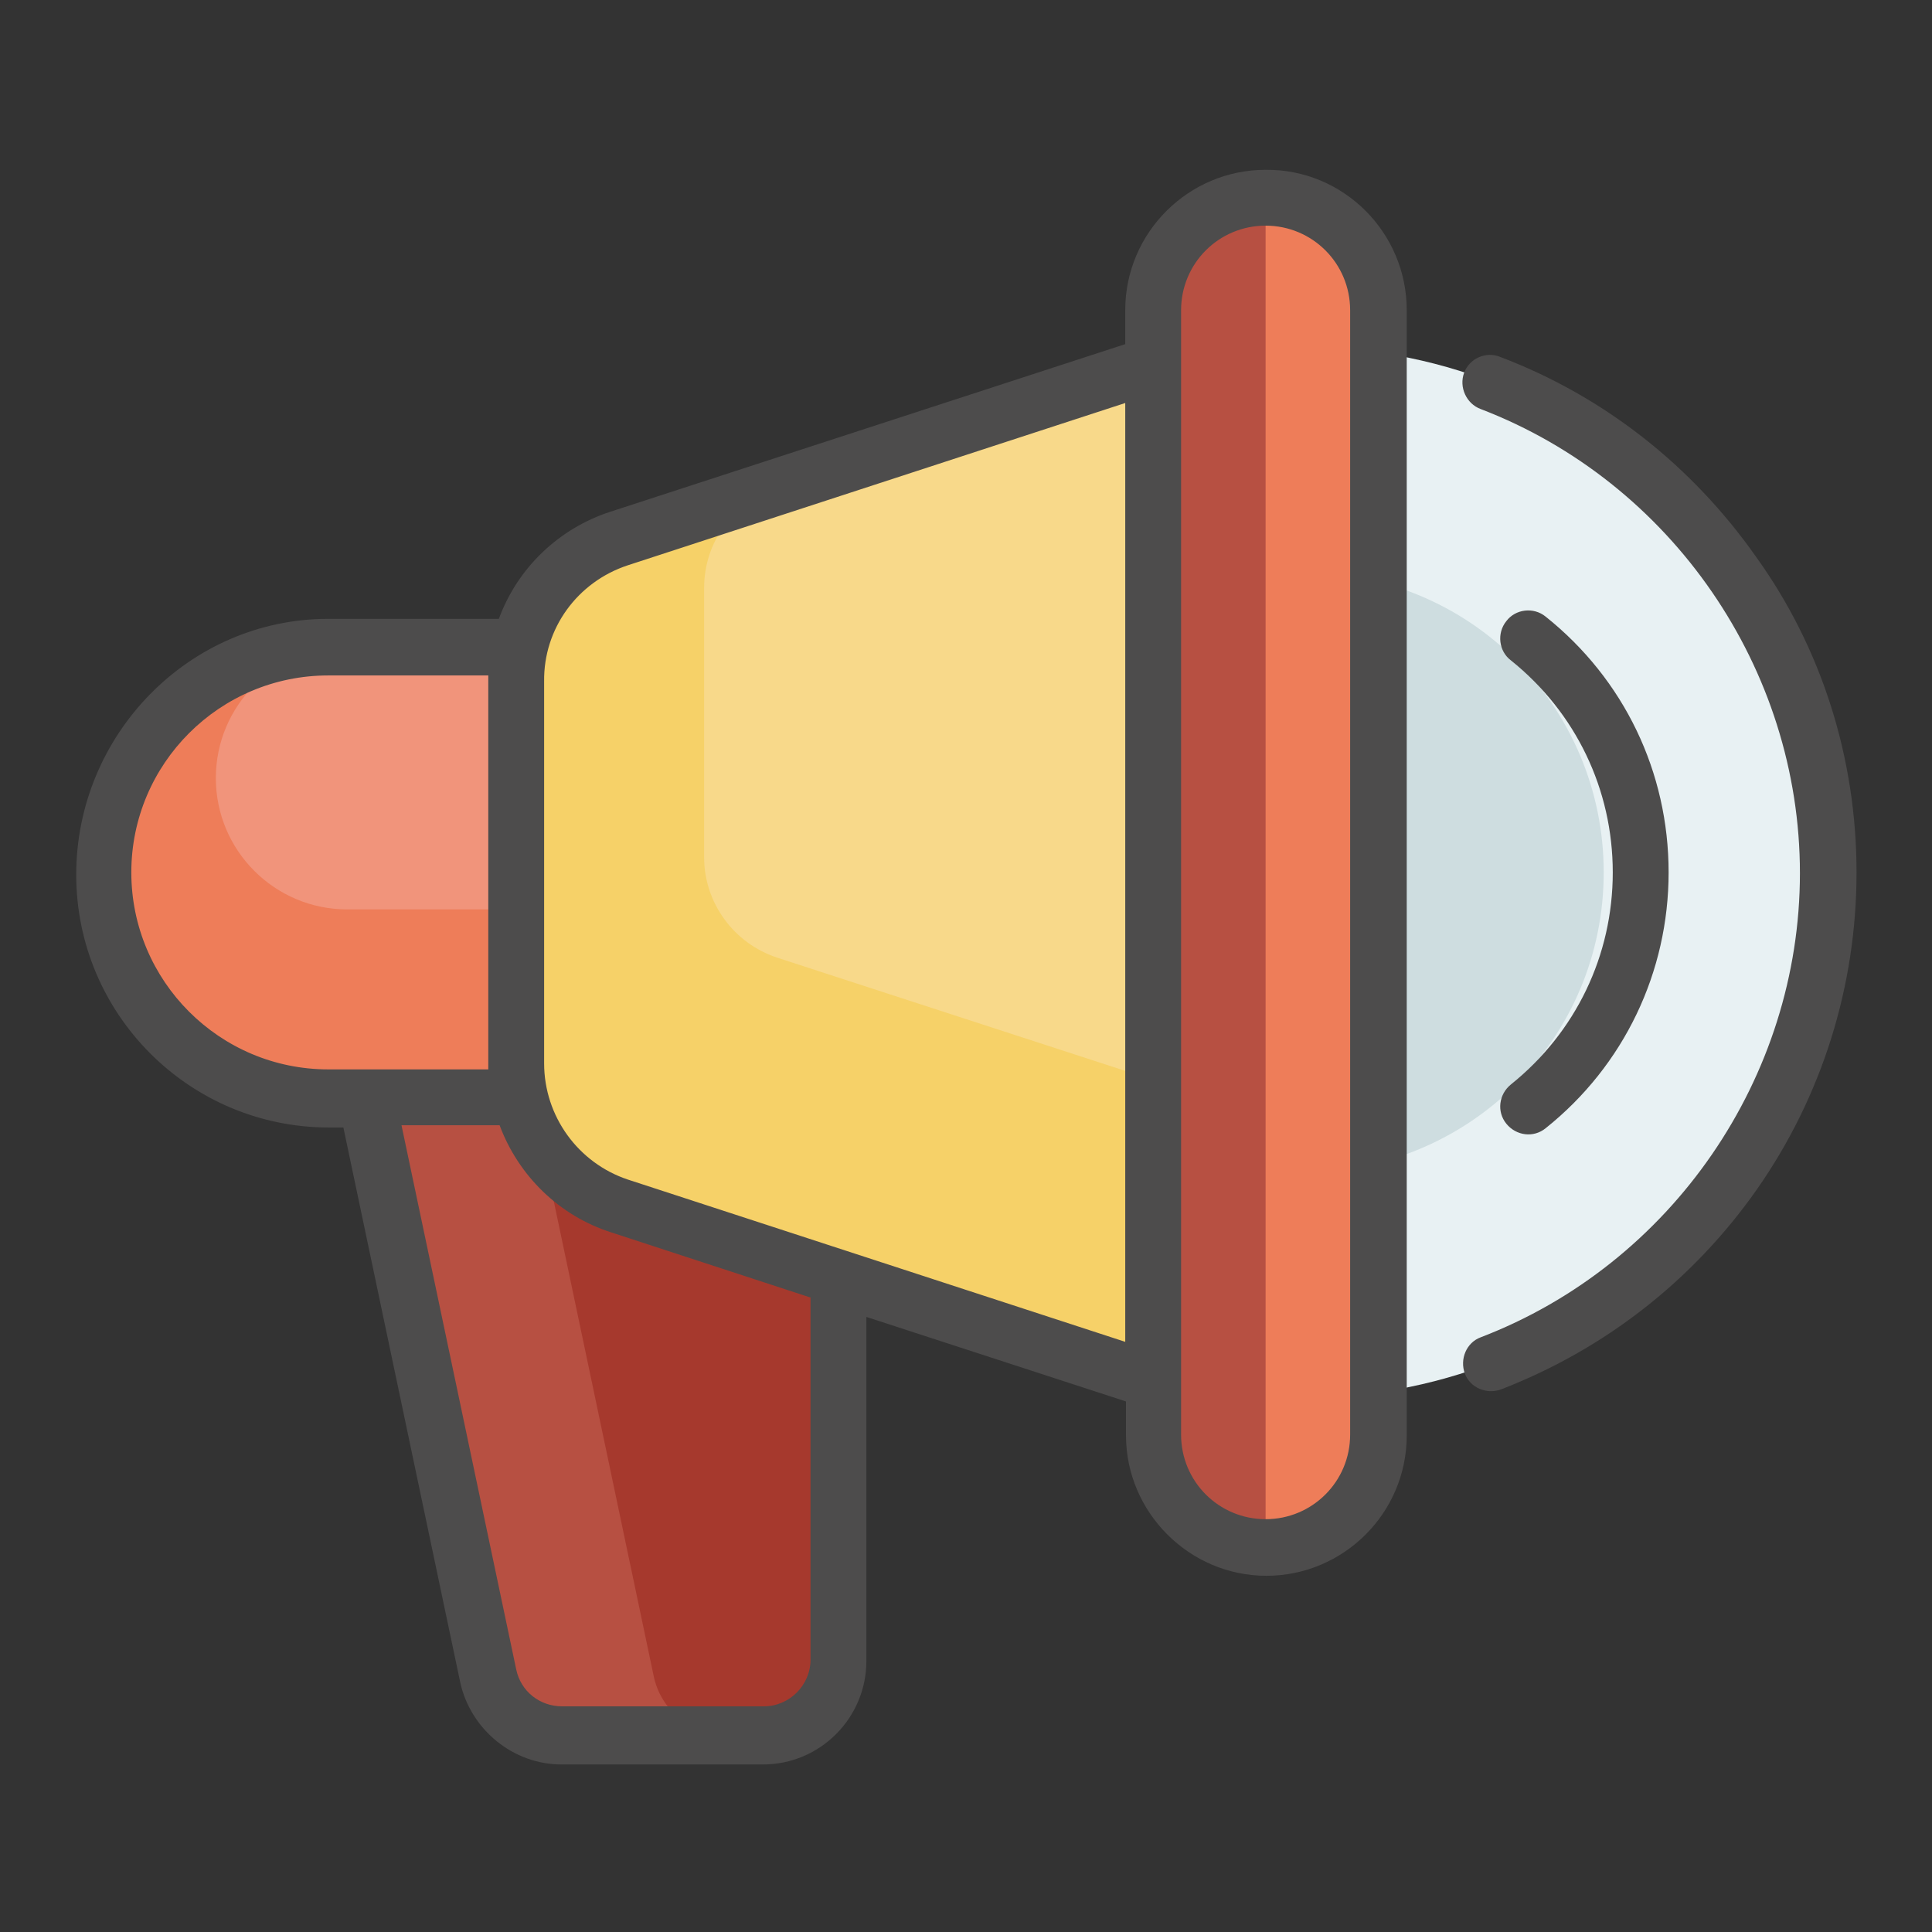 <?xml version="1.0" encoding="utf-8"?>
<!-- Svg Vector Icons : http://www.onlinewebfonts.com/icon -->
<!DOCTYPE svg PUBLIC "-//W3C//DTD SVG 1.1//EN" "http://www.w3.org/Graphics/SVG/1.1/DTD/svg11.dtd">
<svg version="1.1" xmlns="http://www.w3.org/2000/svg" xmlns:xlink="http://www.w3.org/1999/xlink" x="0px" y="0px" viewBox="0 0 256 256" enable-background="new 0 0 256 256" xml:space="preserve">
<rect x="0" y="0" width="256" height="256" fill="#333333" stroke="none"/>
<g> <path fill="#e8f1f3" d="M242.3,115.6c0,38.4-31.1,69.6-69.6,69.6c-38.4,0-69.6-31.1-69.6-69.6c0-38.4,31.1-69.6,69.6-69.6 C211.1,46,242.3,77.2,242.3,115.6z"/> <path fill="#cedde0" d="M212.5,115.6c0,22-17.8,39.7-39.7,39.7c-22,0-39.7-17.8-39.7-39.7c0-22,17.8-39.7,39.7-39.7 C194.7,75.8,212.5,93.6,212.5,115.6L212.5,115.6z"/> <path fill="#b75042" d="M98.2,229.9H71.5c-4.7,0-8.8-3.3-9.7-7.9l-18.2-86.5h64.6v84.5C108.1,225.4,103.7,229.9,98.2,229.9 L98.2,229.9L98.2,229.9z"/> <path fill="#a6392d" d="M98.2,229.9h-1.9c-4.7,0-8.8-3.3-9.7-7.9l-18.2-86.5h39.7v84.5C108.1,225.4,103.7,229.9,98.2,229.9 L98.2,229.9L98.2,229.9z"/> <path fill="#ee7d59" d="M78.3,145.4H43.5c-16.5,0-29.8-13.3-29.8-29.8c0-16.5,13.3-29.8,29.8-29.8h34.8V145.4z"/> <path fill="#f1947b" d="M78.3,120.5H46c-9.6,0-17.4-7.8-17.4-17.4c0-9.6,7.8-17.4,17.4-17.4h32.3V120.5z"/> <path fill="#f6d168" d="M157.8,48.3v134.6h-5l-70.8-23.1c-8.2-2.7-13.7-10.3-13.7-18.9V90.3c0-8.6,5.5-16.2,13.7-18.9l70.8-23.1 H157.8z"/> <path fill="#f8d98a" d="M157.8,48.3v94.8h-5L103,126.9c-5.8-1.9-9.7-7.3-9.7-13.3V77.9c0-6.1,3.9-11.4,9.7-13.3l49.9-16.3H157.8z" /> <path fill="#ee7d59" d="M152.8,190.1V41.1c0-8.2,6.7-14.9,14.9-14.9c8.2,0,14.9,6.7,14.9,14.9v149.1c0,8.2-6.7,14.9-14.9,14.9 C159.5,205,152.8,198.3,152.8,190.1z"/> <path fill="#b75042" d="M167.7,205c-8.2,0-14.9-6.7-14.9-14.9c0,0,0,0,0,0V41.1c0-8.2,6.7-14.9,14.9-14.9V205L167.7,205z"/> <path fill="#4d4c4c" d="M246,115.6c0,15.1-4.6,29.7-13.2,42c-8.5,12.1-20.2,21.2-33.9,26.5c-1.9,0.7-4.1-0.2-4.8-2.1c0,0,0,0,0,0 c-0.7-1.9,0.2-4.1,2.1-4.8l0,0c25.3-9.7,42.3-34.4,42.3-61.5c0-27.1-17-51.8-42.3-61.5c-1.9-0.7-2.9-2.9-2.2-4.8 c0.7-1.9,2.9-2.9,4.8-2.1c13.7,5.2,25.4,14.4,33.9,26.5C241.4,85.9,246,100.5,246,115.6L246,115.6z M186.4,41.1v149.1 c0,10.3-8.4,18.6-18.6,18.6s-18.6-8.4-18.6-18.6v-4.5l-34.4-11.2v45.6c0,7.5-6.1,13.7-13.7,13.7H74.4c-6.4,0-12-4.6-13.4-10.8 l-15.5-73.6h-1.9c-18.5,0-33.5-15-33.5-33.5S25,82,43.5,82h22.6c2.5-6.8,8-12,14.8-14.2l68.2-22.2v-4.5c0-10.3,8.4-18.6,18.6-18.6 C178,22.4,186.4,30.8,186.4,41.1z M48.6,141.7h16.1c0-0.3,0-0.5,0-0.8V90.3c0-0.3,0-0.5,0-0.8H43.5c-14.4,0-26.1,11.7-26.1,26.1 c0,14.4,11.7,26.1,26.1,26.1L48.6,141.7L48.6,141.7z M107.3,171.9l-26.3-8.6c-6.9-2.2-12.3-7.5-14.8-14.2h-13l15.2,72.1 c0.6,2.9,3.1,4.9,6.1,4.9h26.7c3.4,0,6.2-2.8,6.2-6.2V171.9z M149.1,53.4L83.2,74.9c-6.7,2.2-11.2,8.4-11.1,15.4v50.6 c0,7,4.5,13.2,11.1,15.4l65.9,21.5V53.4L149.1,53.4z M178.9,41.1c0-6.2-5-11.2-11.2-11.2c-6.2,0-11.2,5-11.2,11.2v141.7 c0,0.1,0,0.1,0,0.2v7.1c0,6.2,5,11.2,11.2,11.2c6.2,0,11.2-5,11.2-11.2V41.1z M200.2,143.7c-1.6,1.3-1.9,3.6-0.6,5.2 c1.3,1.6,3.6,1.9,5.2,0.6c10.4-8.3,16.3-20.7,16.3-33.9c0-13.3-5.9-25.6-16.3-33.9c-1.6-1.3-4-1-5.2,0.6c-1.3,1.6-1,4,0.6,5.2l0,0 c8.6,6.9,13.5,17.1,13.5,28.1S208.8,136.8,200.2,143.7L200.2,143.7z"/></g>
</svg>